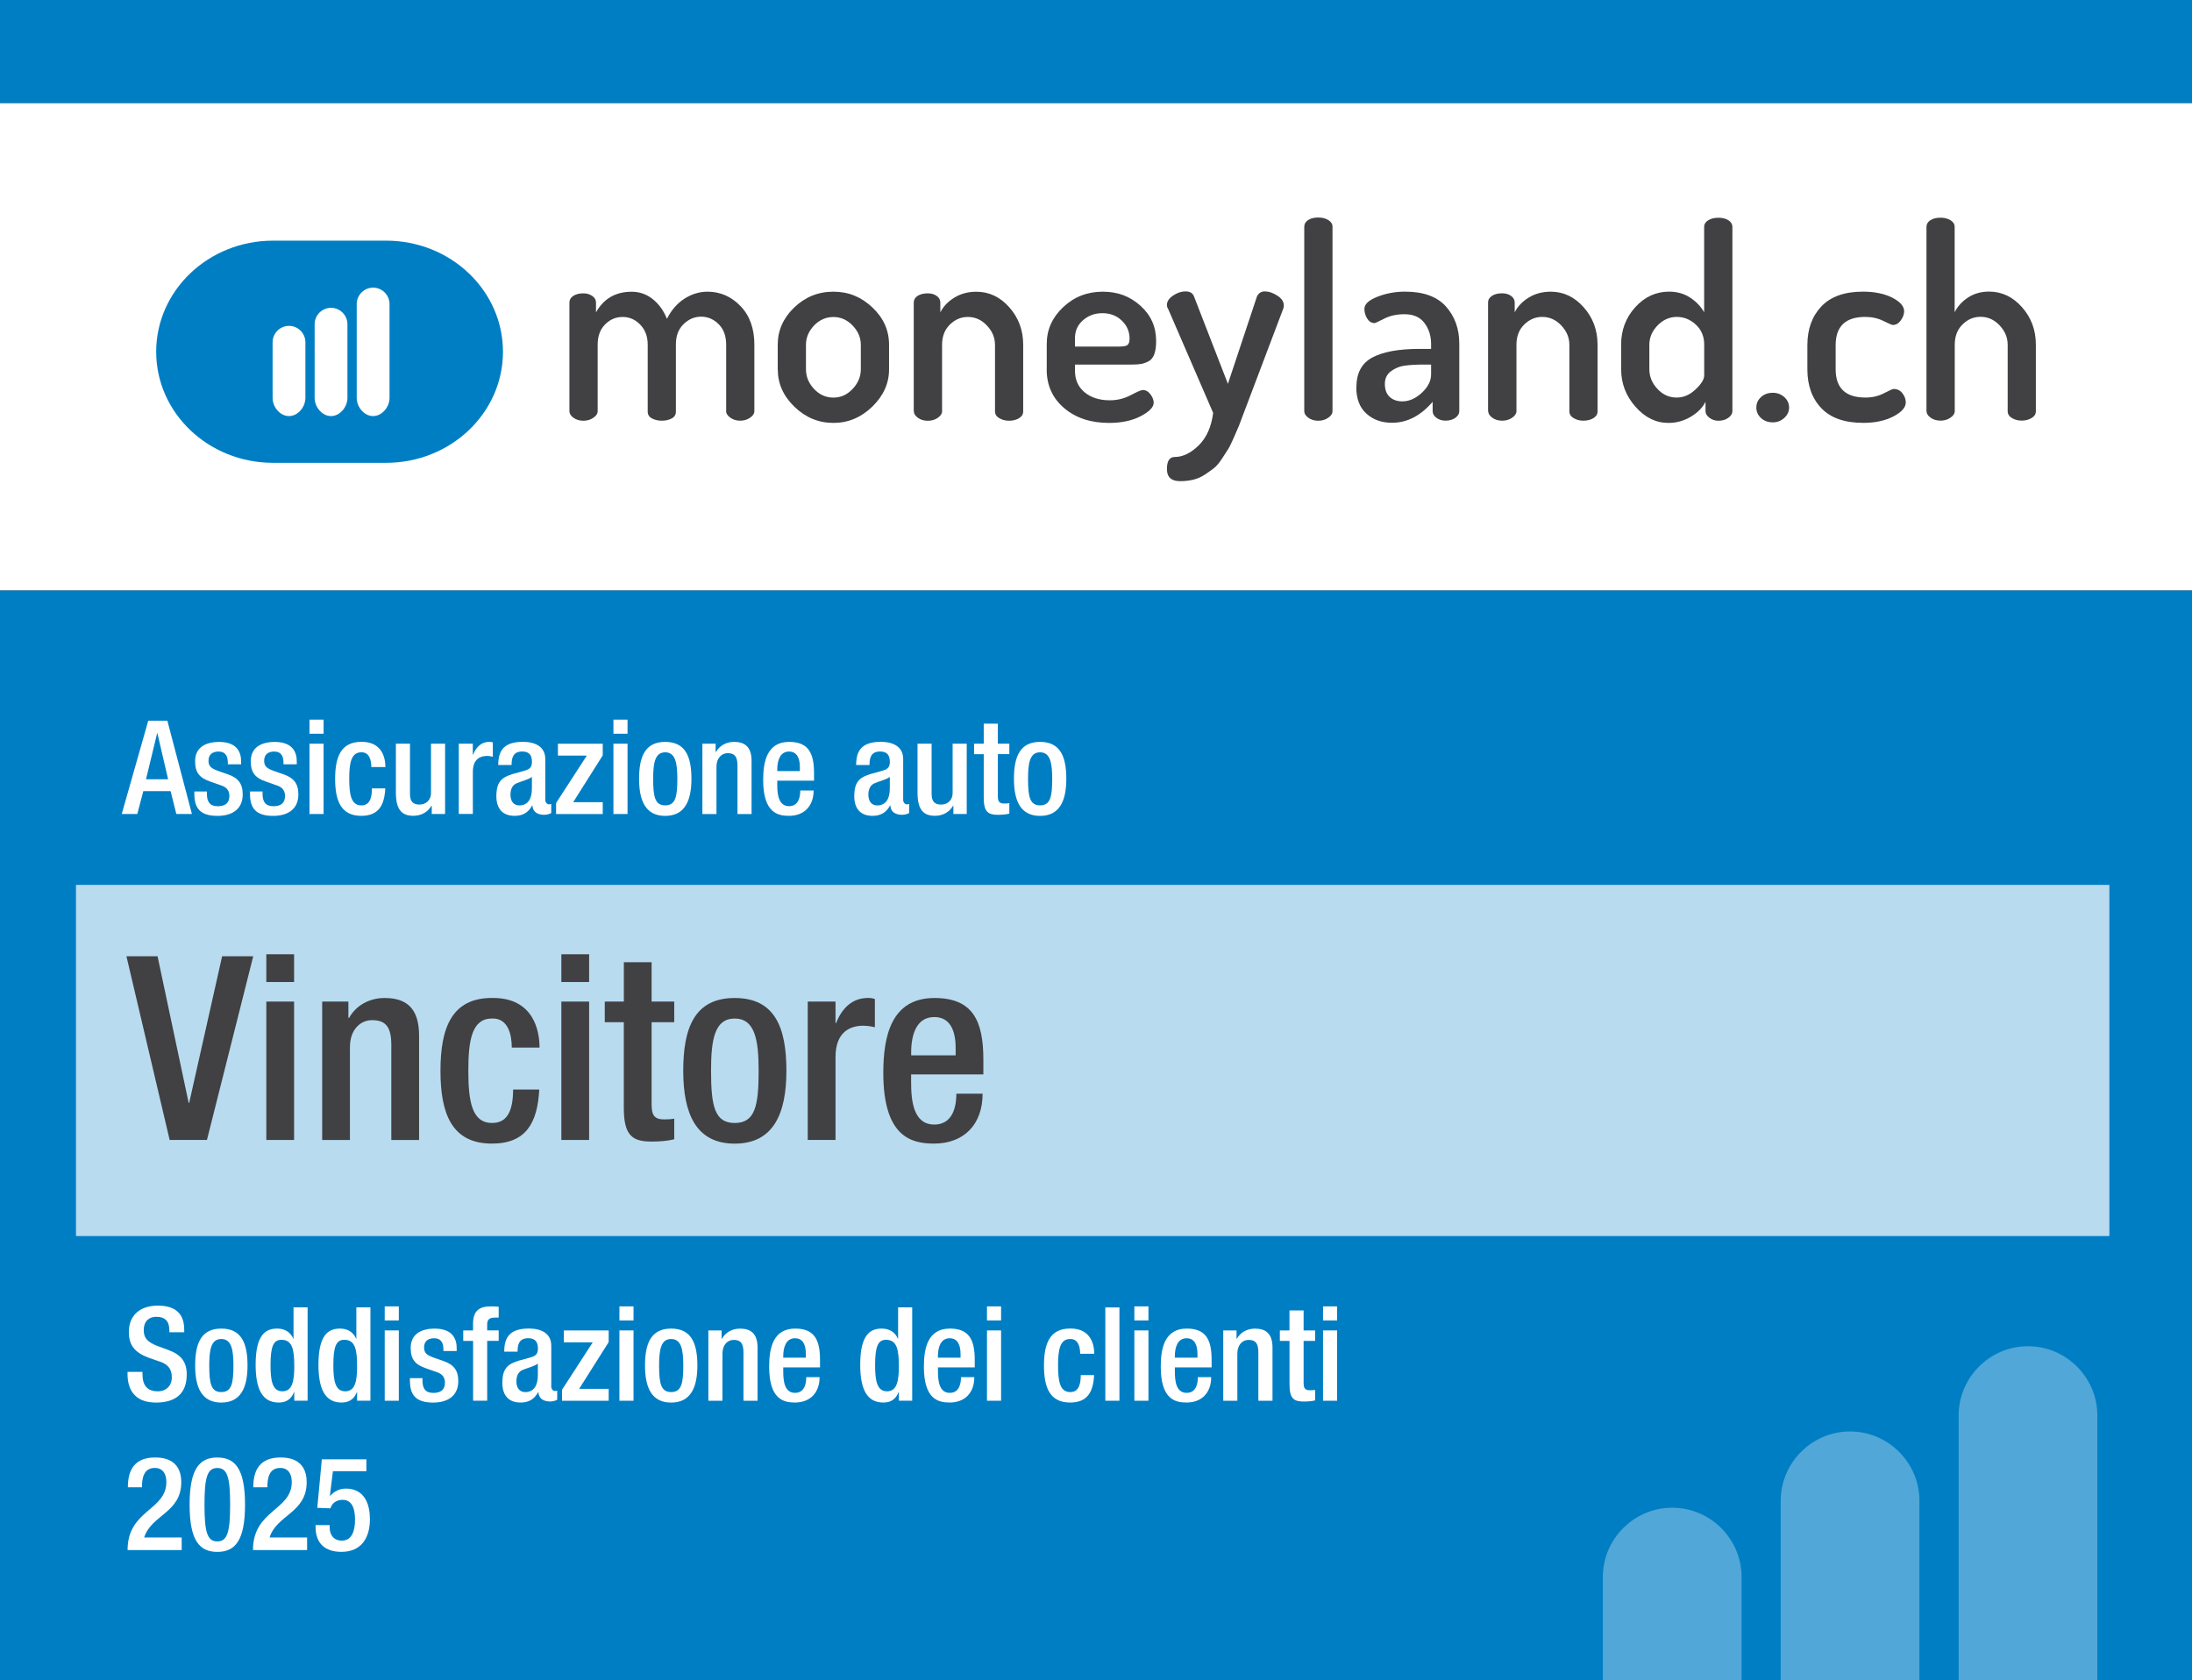 <?xml version="1.0" encoding="UTF-8"?>
<svg id="Layer_1" data-name="Layer 1" xmlns="http://www.w3.org/2000/svg" viewBox="0 0 465.1 356.49">
  <rect x="0" y="0" width="465.1" height="356.49" fill="#333333" stroke="none"/>
  <defs>
    <style>
      .cls-1 {
        fill: #414042;
      }

      .cls-2 {
        fill: #fff;
      }

      .cls-3 {
        opacity: .72;
      }

      .cls-4 {
        opacity: .32;
      }

      .cls-5 {
        fill: #007ec4;
      }
    </style>
  </defs>
  <g>
    <rect class="cls-5" x="0" y="0" width="465.11" height="21.9"/>
    <rect class="cls-5" x="0" y="125.26" width="465.11" height="231.23"/>
    <rect class="cls-2" x="0" y="21.9" width="465.11" height="103.35"/>
  </g>
  <g class="cls-3">
    <rect class="cls-2" x="16.12" y="187.75" width="431.45" height="74.51"/>
  </g>
  <g>
    <path class="cls-5" d="M81.92,51.06h-23.98c-13.7,0-24.8,10.56-24.8,23.57s11.1,23.57,24.8,23.57h23.98c13.7,0,24.8-10.56,24.8-23.57s-11.1-23.57-24.8-23.57ZM64.8,84.43c0,1.91-1.57,3.85-3.48,3.85s-3.48-1.93-3.48-3.85v-11.81c0-1.91,1.57-3.48,3.48-3.48s3.48,1.57,3.48,3.48v11.81ZM73.72,84.43c0,1.91-1.57,3.85-3.48,3.85s-3.48-1.93-3.48-3.85v-15.64c0-1.91,1.57-3.48,3.48-3.48s3.48,1.57,3.48,3.48v15.64ZM82.65,84.43c0,1.91-1.57,3.85-3.48,3.85s-3.48-1.93-3.48-3.85v-19.92c0-1.91,1.57-3.48,3.48-3.48s3.48,1.57,3.48,3.48v19.92Z"/>
    <path class="cls-1" d="M120.82,87.28v-23.1c0-.57.27-1.03.82-1.4.55-.36,1.26-.54,2.14-.54.72,0,1.35.18,1.88.55.53.36.8.84.8,1.41v2.08c1.63-2.92,4.16-4.38,7.58-4.38,1.67,0,3.16.53,4.48,1.58,1.31,1.06,2.31,2.45,2.99,4.17.95-1.88,2.2-3.31,3.74-4.29,1.54-.98,3.17-1.47,4.88-1.47,2.7,0,5.03,1.02,6.99,3.05,1.96,2.03,2.94,4.76,2.94,8.18v14.14c0,.49-.3.95-.91,1.37-.61.42-1.31.63-2.11.63s-1.45-.21-2.05-.62c-.61-.42-.91-.87-.91-1.37v-14.11c0-1.86-.53-3.32-1.6-4.38-1.06-1.06-2.3-1.59-3.71-1.59s-2.65.53-3.74,1.59c-1.08,1.06-1.62,2.48-1.62,4.27v14.28c0,.65-.29,1.13-.88,1.45-.59.32-1.3.48-2.14.48-.76,0-1.44-.16-2.05-.48-.61-.32-.91-.8-.91-1.45v-14.22c0-1.71-.52-3.11-1.57-4.21-1.05-1.1-2.29-1.65-3.74-1.65s-2.69.53-3.74,1.59c-1.05,1.06-1.57,2.5-1.57,4.32v14.11c0,.49-.3.95-.91,1.37-.61.42-1.31.63-2.11.63s-1.54-.21-2.11-.63c-.57-.42-.86-.87-.86-1.37"/>
    <path class="cls-1" d="M171.01,78.36c0,1.55.57,2.94,1.71,4.16,1.14,1.23,2.51,1.84,4.11,1.84s2.92-.61,4.08-1.84c1.16-1.23,1.74-2.62,1.74-4.16v-5.21c0-1.51-.58-2.87-1.74-4.08-1.16-1.21-2.52-1.81-4.08-1.81s-2.97.61-4.11,1.81c-1.14,1.21-1.71,2.57-1.71,4.08v5.21ZM165.02,78.38v-5.25c0-3,1.16-5.63,3.48-7.87,2.32-2.24,5.09-3.37,8.33-3.37s5.91,1.11,8.27,3.34c2.36,2.22,3.54,4.86,3.54,7.9v5.25c0,2.96-1.19,5.6-3.56,7.9-2.38,2.3-5.12,3.45-8.24,3.45-3.16,0-5.91-1.14-8.27-3.42-2.36-2.28-3.54-4.92-3.54-7.93"/>
    <path class="cls-1" d="M193.88,87.28v-23.1c0-.57.27-1.03.82-1.4.55-.36,1.26-.54,2.14-.54.76,0,1.4.18,1.91.55.51.36.77.84.77,1.41v2.08c.61-1.23,1.59-2.27,2.94-3.11,1.35-.84,2.92-1.27,4.71-1.27,2.7,0,5.03,1.1,6.99,3.31,1.96,2.21,2.94,4.85,2.94,7.93v14.14c0,.61-.29,1.09-.88,1.45-.59.36-1.3.54-2.14.54-.76,0-1.45-.18-2.05-.54-.61-.36-.91-.84-.91-1.45v-14.11c0-1.52-.57-2.88-1.71-4.1-1.14-1.21-2.49-1.82-4.05-1.82-1.45,0-2.72.54-3.82,1.62-1.1,1.08-1.65,2.51-1.65,4.3v14.11c0,.49-.3.95-.91,1.37-.61.42-1.31.63-2.11.63s-1.54-.21-2.11-.63c-.57-.42-.86-.87-.86-1.37"/>
    <path class="cls-1" d="M228.09,73.53h9.47c.84,0,1.4-.11,1.68-.34.29-.23.43-.67.43-1.35,0-1.5-.55-2.77-1.65-3.82-1.1-1.05-2.47-1.57-4.11-1.57s-2.97.5-4.11,1.49c-1.14.99-1.71,2.25-1.71,3.79v1.8ZM222.1,78.38v-5.42c0-3,1.16-5.6,3.48-7.79,2.32-2.18,5.11-3.28,8.38-3.28s5.79.99,8.01,2.97c2.22,1.98,3.34,4.47,3.34,7.49,0,1.16-.13,2.1-.4,2.82-.27.72-.68,1.22-1.25,1.51-.57.29-1.1.47-1.6.55-.49.08-1.14.12-1.94.12h-12.03v1.32c0,1.92.69,3.44,2.05,4.57,1.37,1.13,3.16,1.7,5.36,1.69,1.56,0,3.03-.36,4.42-1.09,1.39-.73,2.23-1.09,2.54-1.09.65,0,1.2.31,1.65.92.46.61.68,1.2.68,1.77,0,.94-.91,1.89-2.74,2.85-1.82.96-4.07,1.44-6.73,1.44-3.88,0-7.05-1.04-9.52-3.14-2.47-2.09-3.71-4.83-3.71-8.21"/>
    <path class="cls-1" d="M247.6,99.53c0-1.71.55-2.57,1.65-2.57,1.71,0,3.4-.82,5.08-2.45,1.67-1.64,2.7-3.94,3.08-6.9l-9.58-22.13c-.15-.19-.23-.46-.23-.8,0-.72.44-1.38,1.31-1.97.87-.59,1.75-.88,2.62-.88.95,0,1.56.36,1.82,1.08l7.19,18.53,6.16-18.53c.34-.72.91-1.08,1.71-1.08s1.66.29,2.59.88c.93.59,1.4,1.28,1.4,2.08,0,.34-.04.57-.11.68l-8.44,22.3-.97,2.57c-.23.53-.58,1.35-1.06,2.45-.48,1.1-.88,1.94-1.23,2.51l-1.37,2.11c-.57.87-1.14,1.53-1.71,1.97-.57.44-1.22.9-1.94,1.37-.72.47-1.52.82-2.39,1.03-.87.21-1.81.31-2.79.31-1.86,0-2.79-.86-2.79-2.57"/>
    <path class="cls-1" d="M276.74,87.27v-39.18c0-.57.27-1.04.82-1.4.55-.36,1.26-.54,2.14-.54s1.55.18,2.14.54c.59.36.89.83.89,1.4v39.18c0,.49-.3.95-.91,1.37-.61.42-1.31.63-2.11.63s-1.54-.21-2.11-.63c-.57-.42-.86-.87-.86-1.37"/>
    <path class="cls-1" d="M293.84,81.45c0,1.22.34,2.14,1.03,2.77.69.63,1.58.94,2.68.94,1.44,0,2.82-.61,4.13-1.82,1.31-1.22,1.97-2.51,1.97-3.88v-2.11h-1.43c-1.71,0-3.11.08-4.19.23-1.08.15-2.05.55-2.91,1.2-.86.65-1.28,1.54-1.28,2.68M287.8,82.19c0-3.04,1.14-5.16,3.42-6.36,2.28-1.2,5.59-1.8,9.92-1.8h2.51v-1.05c0-1.71-.47-3.19-1.4-4.44-.93-1.25-2.35-1.87-4.25-1.87-1.63,0-3.07.31-4.3.94-1.24.63-1.91.94-2.03.94-.65,0-1.17-.31-1.57-.94-.4-.63-.6-1.32-.6-2.08,0-.99.92-1.84,2.77-2.57,1.84-.72,3.79-1.08,5.84-1.08,3.92,0,6.82,1.05,8.7,3.16,1.88,2.11,2.82,4.74,2.82,7.9v14.31c0,.53-.28,1-.83,1.4-.55.4-1.25.6-2.08.6-.76,0-1.41-.2-1.94-.6-.53-.4-.8-.86-.8-1.4v-2c-2.55,2.97-5.42,4.45-8.61,4.45-2.21,0-4.02-.64-5.45-1.94-1.43-1.29-2.14-3.16-2.14-5.59"/>
    <path class="cls-1" d="M315.74,87.27v-23.1c0-.57.27-1.03.83-1.4.55-.36,1.26-.54,2.14-.54.76,0,1.4.18,1.91.55.51.37.77.84.77,1.41v2.08c.61-1.23,1.59-2.27,2.94-3.11,1.35-.84,2.92-1.27,4.71-1.27,2.7,0,5.03,1.1,6.99,3.31,1.96,2.21,2.94,4.85,2.94,7.93v14.14c0,.61-.29,1.09-.88,1.45-.59.36-1.3.54-2.14.54-.76,0-1.45-.18-2.05-.54-.61-.36-.91-.84-.91-1.45v-14.11c0-1.52-.57-2.88-1.71-4.1-1.14-1.21-2.49-1.82-4.05-1.82-1.45,0-2.72.54-3.82,1.62-1.1,1.08-1.65,2.51-1.65,4.29v14.11c0,.49-.3.95-.91,1.37-.61.42-1.31.63-2.11.63s-1.54-.21-2.11-.63c-.57-.42-.86-.87-.86-1.37"/>
    <path class="cls-1" d="M349.96,78.35c0,1.55.57,2.94,1.71,4.16,1.14,1.23,2.49,1.84,4.05,1.84s2.83-.58,4.05-1.73c1.22-1.15,1.83-2.14,1.83-2.97v-6.52c0-1.74-.59-3.15-1.77-4.25-1.18-1.09-2.53-1.64-4.05-1.64s-2.92.61-4.08,1.81c-1.16,1.21-1.74,2.57-1.74,4.08v5.21ZM343.97,78.37v-5.25c0-3.08,1-5.72,2.99-7.93,2-2.21,4.4-3.31,7.21-3.31,1.67,0,3.16.42,4.45,1.27,1.29.85,2.28,1.88,2.97,3.11v-18.12c0-.57.28-1.04.85-1.4.57-.36,1.29-.54,2.17-.54s1.59.18,2.14.54c.55.36.83.83.83,1.4v39.13c0,.49-.28.95-.85,1.37-.57.42-1.27.63-2.11.63-.72,0-1.36-.21-1.91-.63-.55-.42-.83-.88-.83-1.38v-2.02c-.61,1.23-1.64,2.29-3.11,3.17-1.46.88-3.05,1.32-4.76,1.32-2.66,0-5-1.15-7.01-3.45-2.02-2.3-3.02-4.93-3.02-7.9"/>
    <path class="cls-1" d="M373.65,88.69c-.66-.61-.99-1.35-.99-2.22s.33-1.61.99-2.22c.66-.61,1.5-.91,2.51-.91.94,0,1.74.3,2.43.91.68.61,1.02,1.35,1.02,2.22s-.34,1.57-1.02,2.2c-.68.63-1.49.94-2.43.94-1.01,0-1.85-.31-2.51-.91"/>
    <path class="cls-1" d="M383.49,78.36v-5.13c0-3.38.99-6.12,2.96-8.21,1.98-2.09,4.92-3.14,8.84-3.14,2.47,0,4.54.43,6.22,1.28,1.67.86,2.51,1.82,2.51,2.88,0,.65-.24,1.29-.71,1.94-.47.65-1.04.97-1.68.97-.19,0-.87-.29-2.02-.86-1.16-.57-2.44-.85-3.85-.85-4.18,0-6.27,2-6.27,6.01v5.1c0,4,2.11,6,6.33,6,1.44,0,2.75-.3,3.91-.91,1.16-.61,1.85-.91,2.08-.91.76,0,1.38.3,1.85.91.47.61.71,1.25.71,1.94,0,1.06-.87,2.05-2.62,2.97-1.75.91-3.88,1.37-6.39,1.37-3.95,0-6.92-1.03-8.9-3.11-1.98-2.07-2.97-4.82-2.97-8.24"/>
    <path class="cls-1" d="M408.76,87.26v-39.13c0-.57.27-1.03.82-1.4.55-.36,1.26-.54,2.14-.54s1.55.18,2.14.54c.59.36.88.83.88,1.4v18.12c.61-1.23,1.55-2.27,2.82-3.11,1.27-.84,2.77-1.27,4.48-1.27,2.7,0,5.03,1.1,6.99,3.31,1.96,2.21,2.94,4.85,2.94,7.93v14.14c0,.61-.3,1.09-.91,1.45-.61.36-1.31.54-2.11.54s-1.45-.18-2.05-.54c-.61-.36-.91-.84-.91-1.45v-14.11c0-1.52-.57-2.88-1.71-4.1-1.14-1.21-2.49-1.82-4.05-1.82-1.45,0-2.72.54-3.82,1.62-1.1,1.08-1.65,2.51-1.65,4.3v14.11c0,.49-.3.95-.91,1.37-.61.42-1.31.63-2.11.63s-1.54-.21-2.11-.63c-.57-.42-.86-.87-.86-1.37"/>
  </g>
  <g class="cls-4">
    <path class="cls-2" d="M369.53,334.62c0-8.1-6.62-14.72-14.72-14.72s-14.72,6.62-14.72,14.72v21.88h29.44v-21.88Z"/>
    <path class="cls-2" d="M407.27,318.44c0-8.1-6.62-14.72-14.72-14.72s-14.72,6.62-14.72,14.72v38.05h29.43v-38.05Z"/>
    <path class="cls-2" d="M445.02,300.35c0-8.1-6.63-14.72-14.72-14.72s-14.72,6.62-14.72,14.72v56.14h29.44v-56.14Z"/>
  </g>
  <g>
    <path class="cls-2" d="M30.23,291.07v.5c0,2.41,1.05,3.63,3.24,3.63,2,0,2.99-1.41,2.99-2.88,0-2.08-1.05-2.99-2.83-3.52l-2.16-.75c-2.88-1.11-4.13-2.61-4.13-5.43,0-3.6,2.44-5.6,6.15-5.6,5.07,0,5.6,3.16,5.6,5.21v.44h-3.16v-.42c0-1.8-.8-2.86-2.77-2.86-1.36,0-2.66.75-2.66,2.86,0,1.69.86,2.55,2.97,3.36l2.13.78c2.8,1,4.02,2.52,4.02,5.24,0,4.21-2.55,5.96-6.54,5.96-4.91,0-6.02-3.27-6.02-6.04v-.47h3.16Z"/>
    <path class="cls-2" d="M46.95,281.89c4.35,0,5.57,3.22,5.57,7.85s-1.41,7.85-5.57,7.85-5.54-3.22-5.54-7.85,1.22-7.85,5.54-7.85ZM46.95,295.36c2.19,0,2.58-1.83,2.58-5.63,0-3.3-.39-5.63-2.58-5.63s-2.55,2.33-2.55,5.63c0,3.8.39,5.63,2.55,5.63Z"/>
    <path class="cls-2" d="M62.45,295.36h-.06c-.39.97-1.14,2.22-3.27,2.22-3.49,0-4.88-2.91-4.88-8.04,0-6.63,2.33-7.65,4.6-7.65,1.61,0,2.83.8,3.38,2.13h.06v-6.63h2.99v19.8h-2.83v-1.83ZM59.73,284.27c-1.72,0-2.33,1.39-2.33,5.41,0,3.38.44,5.52,2.52,5.52s2.52-2.11,2.52-5.3c0-3.58-.42-5.63-2.72-5.63Z"/>
    <path class="cls-2" d="M75.78,295.36h-.06c-.39.97-1.14,2.22-3.27,2.22-3.49,0-4.88-2.91-4.88-8.04,0-6.63,2.33-7.65,4.6-7.65,1.61,0,2.83.8,3.38,2.13h.06v-6.63h2.99v19.8h-2.83v-1.83ZM73.06,284.27c-1.72,0-2.33,1.39-2.33,5.41,0,3.38.44,5.52,2.52,5.52s2.52-2.11,2.52-5.3c0-3.58-.42-5.63-2.72-5.63Z"/>
    <path class="cls-2" d="M81.63,277.18h2.99v2.99h-2.99v-2.99ZM81.63,282.28h2.99v14.92h-2.99v-14.92Z"/>
    <path class="cls-2" d="M94.08,286.63v-.39c0-1.19-.42-2.3-1.97-2.3-1.19,0-2.13.55-2.13,1.94,0,1.16.53,1.64,2.11,2.19l1.91.67c2.22.75,3.24,1.94,3.24,4.3,0,3.19-2.33,4.55-5.35,4.55-3.77,0-4.91-1.75-4.91-4.63v-.55h2.66v.47c0,1.72.61,2.66,2.33,2.66s2.44-.83,2.44-2.19c0-1.11-.58-1.83-1.64-2.19l-2.44-.86c-2.25-.78-3.19-1.91-3.19-4.3,0-2.8,2.02-4.1,5.1-4.1,3.8,0,4.66,2.22,4.66,4.08v.67h-2.83Z"/>
    <path class="cls-2" d="M100.37,284.5h-2.08v-2.22h2.08v-1.39c0-2.83,1.36-3.71,3.8-3.71.64,0,1.19.03,1.64.08v2.3h-.83c-1.11,0-1.61.42-1.61,1.41v1.3h2.44v2.22h-2.44v12.7h-2.99v-12.7Z"/>
    <path class="cls-2" d="M116.95,294.09c0,.55.33,1.05.78,1.05.19,0,.39-.03.5-.08v1.94c-.36.17-.89.36-1.47.36-1.33,0-2.44-.53-2.52-1.97h-.06c-.8,1.47-1.97,2.19-3.71,2.19-2.38,0-3.88-1.33-3.88-4.19,0-3.33,1.44-4.02,3.47-4.69l2.33-.64c1.08-.3,1.75-.61,1.75-1.91s-.47-2.22-2.05-2.22c-2,0-2.27,1.41-2.27,2.86h-2.83c0-3.16,1.3-4.91,5.24-4.91,2.63,0,4.74,1.03,4.74,3.66v8.54ZM114.12,289.32c-.78.61-2.44.97-3.33,1.39-.86.42-1.22,1.3-1.22,2.41,0,1.25.61,2.25,1.86,2.25,1.8,0,2.69-1.36,2.69-3.55v-2.5Z"/>
    <path class="cls-2" d="M119.25,294.87l6.52-10.06h-6.13v-2.52h9.51v2.47l-6.27,9.92h6.27v2.52h-9.9v-2.33Z"/>
    <path class="cls-2" d="M131.43,277.18h2.99v2.99h-2.99v-2.99ZM131.43,282.28h2.99v14.92h-2.99v-14.92Z"/>
    <path class="cls-2" d="M142.4,281.89c4.35,0,5.57,3.22,5.57,7.85s-1.41,7.85-5.57,7.85-5.54-3.22-5.54-7.85,1.22-7.85,5.54-7.85ZM142.4,295.36c2.19,0,2.58-1.83,2.58-5.63,0-3.3-.39-5.63-2.58-5.63s-2.55,2.33-2.55,5.63c0,3.8.39,5.63,2.55,5.63Z"/>
    <path class="cls-2" d="M150.28,282.28h2.83v1.75h.08c.75-1.33,2.16-2.13,3.83-2.13,2.27,0,3.72,1.03,3.72,4.05v11.26h-2.99v-10.23c0-1.94-.58-2.69-2.08-2.69-1.22,0-2.38.97-2.38,2.91v10.01h-2.99v-14.92Z"/>
    <path class="cls-2" d="M166.19,290.12v.86c0,2,.25,4.55,2.5,4.55s2.38-2.44,2.38-3.33h2.83c0,3.3-2,5.38-5.24,5.38-2.44,0-5.46-.72-5.46-7.62,0-3.91.83-8.07,5.52-8.07,4.16,0,5.27,2.5,5.27,6.65v1.58h-7.79ZM170.99,288.07v-.8c0-1.88-.61-3.33-2.3-3.33-1.91,0-2.5,1.89-2.5,3.83v.3h4.8Z"/>
    <path class="cls-2" d="M190.73,295.36h-.06c-.39.97-1.14,2.22-3.27,2.22-3.49,0-4.88-2.91-4.88-8.04,0-6.63,2.33-7.65,4.6-7.65,1.61,0,2.83.8,3.38,2.13h.06v-6.63h2.99v19.8h-2.83v-1.83ZM188.01,284.27c-1.72,0-2.33,1.39-2.33,5.41,0,3.38.44,5.52,2.52,5.52s2.52-2.11,2.52-5.3c0-3.58-.42-5.63-2.72-5.63Z"/>
    <path class="cls-2" d="M199.02,290.12v.86c0,2,.25,4.55,2.5,4.55s2.38-2.44,2.38-3.33h2.83c0,3.3-2,5.38-5.24,5.38-2.44,0-5.46-.72-5.46-7.62,0-3.91.83-8.07,5.52-8.07,4.16,0,5.27,2.5,5.27,6.65v1.58h-7.79ZM203.81,288.07v-.8c0-1.88-.61-3.33-2.3-3.33-1.91,0-2.5,1.89-2.5,3.83v.3h4.8Z"/>
    <path class="cls-2" d="M209.42,277.18h2.99v2.99h-2.99v-2.99ZM209.42,282.28h2.99v14.92h-2.99v-14.92Z"/>
    <path class="cls-2" d="M232.15,291.76c-.19,3.58-1.41,5.82-5.1,5.82-4.32,0-5.54-3.22-5.54-7.85s1.22-7.85,5.54-7.85c4.46-.05,5.13,3.49,5.13,5.35h-2.99c0-1.39-.39-3.19-2.14-3.13-2.16,0-2.55,2.33-2.55,5.63s.39,5.63,2.55,5.63c1.66.03,2.27-1.36,2.27-3.6h2.83Z"/>
    <path class="cls-2" d="M234.53,277.4h2.99v19.8h-2.99v-19.8Z"/>
    <path class="cls-2" d="M240.69,277.18h2.99v2.99h-2.99v-2.99ZM240.69,282.28h2.99v14.92h-2.99v-14.92Z"/>
    <path class="cls-2" d="M249.28,290.12v.86c0,2,.25,4.55,2.5,4.55s2.38-2.44,2.38-3.33h2.83c0,3.3-2,5.38-5.24,5.38-2.44,0-5.46-.72-5.46-7.62,0-3.91.83-8.07,5.52-8.07,4.16,0,5.27,2.5,5.27,6.65v1.58h-7.79ZM254.08,288.07v-.8c0-1.88-.61-3.33-2.3-3.33-1.91,0-2.5,1.89-2.5,3.83v.3h4.8Z"/>
    <path class="cls-2" d="M259.54,282.28h2.83v1.75h.08c.75-1.33,2.16-2.13,3.83-2.13,2.27,0,3.72,1.03,3.72,4.05v11.26h-3v-10.23c0-1.94-.58-2.69-2.08-2.69-1.22,0-2.38.97-2.38,2.91v10.01h-2.99v-14.92Z"/>
    <path class="cls-2" d="M271.55,282.28h2.05v-4.24h3v4.24h2.44v2.22h-2.44v8.9c0,1.17.33,1.58,1.36,1.58.44,0,.8-.03,1.08-.08v2.22c-.64.17-1.47.25-2.41.25-2.02,0-3.02-.55-3.02-3.6v-9.26h-2.05v-2.22Z"/>
    <path class="cls-2" d="M280.72,277.18h2.99v2.99h-2.99v-2.99ZM280.72,282.28h2.99v14.92h-2.99v-14.92Z"/>
    <path class="cls-2" d="M38.55,328.88h-11.48c0-8.54,8.23-8.35,8.23-14.45,0-1.61-.69-2.97-2.44-2.97-2.36,0-2.74,2.11-2.74,4.1h-2.99c0-3.91,1.61-6.32,5.79-6.32s5.54,2.38,5.54,5.24c0,6.52-6.38,6.93-7.87,11.73h7.96v2.66Z"/>
    <path class="cls-2" d="M46.11,309.25c3.77,0,5.88,2.38,5.88,10.01s-2.11,10.01-5.88,10.01-5.88-2.38-5.88-10.01,2.11-10.01,5.88-10.01ZM46.11,327.05c2.16,0,2.72-2.08,2.72-7.79s-.55-7.79-2.72-7.79-2.72,2.08-2.72,7.79.55,7.79,2.72,7.79Z"/>
    <path class="cls-2" d="M65.16,328.88h-11.48c0-8.54,8.23-8.35,8.23-14.45,0-1.61-.69-2.97-2.44-2.97-2.36,0-2.74,2.11-2.74,4.1h-2.99c0-3.91,1.61-6.32,5.79-6.32s5.54,2.38,5.54,5.24c0,6.52-6.38,6.93-7.87,11.73h7.96v2.66Z"/>
    <path class="cls-2" d="M66.96,323.58h2.99v.53c0,1.47.8,2.77,2.58,2.77,2.19,0,2.8-2.16,2.8-4.46s-.61-4.19-2.63-4.19c-1.33,0-2.3.72-2.58,1.8l-2.8-.11.97-10.29h9.45v2.52h-7.1l-.64,5.16.06.06c.83-.94,2.02-1.53,3.3-1.53,4.1,0,5.13,3.47,5.13,6.49,0,3.94-1.8,6.93-6.04,6.93-3.49,0-5.49-1.8-5.49-5.27v-.42Z"/>
  </g>
  <g>
    <path class="cls-2" d="M31.46,152.91h4.05l5.21,19.8h-3.3l-1.22-4.85h-5.79l-1.28,4.85h-3.3l5.63-19.8ZM35.67,165.34l-2.27-9.76h-.06l-2.36,9.76h4.69Z"/>
    <path class="cls-2" d="M48.34,162.15v-.39c0-1.19-.42-2.3-1.97-2.3-1.19,0-2.13.55-2.13,1.94,0,1.16.53,1.64,2.11,2.19l1.91.67c2.22.75,3.24,1.94,3.24,4.3,0,3.19-2.33,4.55-5.35,4.55-3.77,0-4.91-1.75-4.91-4.63v-.55h2.66v.47c0,1.72.61,2.66,2.33,2.66s2.44-.83,2.44-2.19c0-1.11-.58-1.83-1.64-2.19l-2.44-.86c-2.25-.78-3.19-1.91-3.19-4.3,0-2.8,2.02-4.1,5.1-4.1,3.8,0,4.66,2.22,4.66,4.08v.67h-2.83Z"/>
    <path class="cls-2" d="M60.15,162.15v-.39c0-1.19-.42-2.3-1.97-2.3-1.19,0-2.13.55-2.13,1.94,0,1.16.53,1.64,2.11,2.19l1.91.67c2.22.75,3.24,1.94,3.24,4.3,0,3.19-2.33,4.55-5.35,4.55-3.77,0-4.91-1.75-4.91-4.63v-.55h2.66v.47c0,1.72.61,2.66,2.33,2.66s2.44-.83,2.44-2.19c0-1.11-.58-1.83-1.64-2.19l-2.44-.86c-2.25-.78-3.19-1.91-3.19-4.3,0-2.8,2.02-4.1,5.1-4.1,3.8,0,4.66,2.22,4.66,4.08v.67h-2.83Z"/>
    <path class="cls-2" d="M65.67,152.69h2.99v2.99h-2.99v-2.99ZM65.67,157.79h2.99v14.92h-2.99v-14.92Z"/>
    <path class="cls-2" d="M81.75,167.28c-.19,3.58-1.41,5.82-5.1,5.82-4.32,0-5.54-3.22-5.54-7.85s1.22-7.85,5.54-7.85c4.46-.06,5.13,3.49,5.13,5.35h-2.99c0-1.39-.39-3.19-2.14-3.13-2.16,0-2.55,2.33-2.55,5.63s.39,5.63,2.55,5.63c1.66.03,2.27-1.36,2.27-3.6h2.83Z"/>
    <path class="cls-2" d="M91.62,170.96h-.08c-.75,1.33-2.16,2.13-3.83,2.13-2.22,0-3.71-1.03-3.71-4.88v-10.42h2.99v10.7c0,1.66.75,2.22,2.02,2.22s2.44-.83,2.44-2.5v-10.42h2.99v14.92h-2.83v-1.75Z"/>
    <path class="cls-2" d="M97.33,157.79h2.99v2.33h.06c.67-1.66,1.77-2.72,3.47-2.72.33,0,.53.06.72.11v3.05c-.22-.06-.75-.17-1.25-.17-1.36,0-2.99.61-2.99,3.38v8.93h-2.99v-14.92Z"/>
    <path class="cls-2" d="M115.68,169.61c0,.55.33,1.05.78,1.05.19,0,.39-.03.5-.08v1.94c-.36.17-.89.36-1.47.36-1.33,0-2.44-.53-2.52-1.97h-.06c-.8,1.47-1.97,2.19-3.71,2.19-2.38,0-3.88-1.33-3.88-4.19,0-3.33,1.44-4.02,3.47-4.69l2.33-.64c1.08-.31,1.75-.61,1.75-1.91s-.47-2.22-2.05-2.22c-2,0-2.27,1.41-2.27,2.86h-2.83c0-3.16,1.3-4.91,5.24-4.91,2.63,0,4.74,1.03,4.74,3.66v8.54ZM112.86,164.84c-.78.61-2.44.97-3.33,1.39-.86.42-1.22,1.3-1.22,2.41,0,1.25.61,2.25,1.86,2.25,1.8,0,2.69-1.36,2.69-3.55v-2.5Z"/>
    <path class="cls-2" d="M117.99,170.38l6.52-10.06h-6.13v-2.52h9.51v2.47l-6.27,9.93h6.27v2.52h-9.9v-2.33Z"/>
    <path class="cls-2" d="M130.16,152.69h2.99v2.99h-2.99v-2.99ZM130.16,157.79h2.99v14.92h-2.99v-14.92Z"/>
    <path class="cls-2" d="M141.14,157.41c4.35,0,5.57,3.22,5.57,7.85s-1.41,7.85-5.57,7.85-5.54-3.22-5.54-7.85,1.22-7.85,5.54-7.85ZM141.14,170.88c2.19,0,2.58-1.83,2.58-5.63,0-3.3-.39-5.63-2.58-5.63s-2.55,2.33-2.55,5.63c0,3.8.39,5.63,2.55,5.63Z"/>
    <path class="cls-2" d="M149.01,157.79h2.83v1.75h.08c.75-1.33,2.16-2.13,3.83-2.13,2.27,0,3.72,1.03,3.72,4.05v11.26h-2.99v-10.23c0-1.94-.58-2.69-2.08-2.69-1.22,0-2.38.97-2.38,2.91v10.01h-2.99v-14.92Z"/>
    <path class="cls-2" d="M164.92,165.64v.86c0,2,.25,4.55,2.5,4.55s2.38-2.44,2.38-3.33h2.83c0,3.3-2,5.38-5.24,5.38-2.44,0-5.46-.72-5.46-7.62,0-3.91.83-8.07,5.52-8.07,4.16,0,5.27,2.5,5.27,6.65v1.58h-7.79ZM169.72,163.59v-.8c0-1.89-.61-3.33-2.3-3.33-1.91,0-2.5,1.89-2.5,3.83v.31h4.8Z"/>
    <path class="cls-2" d="M191.62,169.61c0,.55.33,1.05.78,1.05.19,0,.39-.03.5-.08v1.94c-.36.17-.89.36-1.47.36-1.33,0-2.44-.53-2.52-1.97h-.06c-.8,1.47-1.97,2.19-3.71,2.19-2.38,0-3.88-1.33-3.88-4.19,0-3.33,1.44-4.02,3.47-4.69l2.33-.64c1.08-.31,1.75-.61,1.75-1.91s-.47-2.22-2.05-2.22c-2,0-2.27,1.41-2.27,2.86h-2.83c0-3.16,1.3-4.91,5.24-4.91,2.63,0,4.74,1.03,4.74,3.66v8.54ZM188.8,164.84c-.78.61-2.44.97-3.33,1.39-.86.42-1.22,1.3-1.22,2.41,0,1.25.61,2.25,1.86,2.25,1.8,0,2.69-1.36,2.69-3.55v-2.5Z"/>
    <path class="cls-2" d="M202.3,170.96h-.08c-.75,1.33-2.16,2.13-3.83,2.13-2.22,0-3.71-1.03-3.71-4.88v-10.42h2.99v10.7c0,1.66.75,2.22,2.02,2.22s2.44-.83,2.44-2.5v-10.42h2.99v14.92h-2.83v-1.75Z"/>
    <path class="cls-2" d="M206.68,157.79h2.05v-4.24h2.99v4.24h2.44v2.22h-2.44v8.9c0,1.16.33,1.58,1.36,1.58.44,0,.8-.03,1.08-.08v2.22c-.64.17-1.47.25-2.41.25-2.02,0-3.02-.55-3.02-3.6v-9.26h-2.05v-2.22Z"/>
    <path class="cls-2" d="M220.68,157.41c4.35,0,5.57,3.22,5.57,7.85s-1.41,7.85-5.57,7.85-5.54-3.22-5.54-7.85,1.22-7.85,5.54-7.85ZM220.68,170.88c2.19,0,2.58-1.83,2.58-5.63,0-3.3-.39-5.63-2.58-5.63s-2.55,2.33-2.55,5.63c0,3.8.39,5.63,2.55,5.63Z"/>
  </g>
  <g>
    <path class="cls-1" d="M26.83,202.9h6.6l6.6,31.11h.11l6.99-31.11h6.6l-9.82,38.97h-7.91l-9.17-38.97Z"/>
    <path class="cls-1" d="M56.51,202.47h5.89v5.89h-5.89v-5.89ZM56.51,212.51h5.89v29.36h-5.89v-29.36Z"/>
    <path class="cls-1" d="M68.35,212.51h5.57v3.44h.16c1.47-2.62,4.26-4.2,7.53-4.2,4.48,0,7.31,2.02,7.31,7.97v22.16h-5.89v-20.14c0-3.82-1.15-5.29-4.09-5.29-2.4,0-4.69,1.91-4.69,5.73v19.7h-5.89v-29.36Z"/>
    <path class="cls-1" d="M114.42,231.18c-.38,7.04-2.78,11.46-10.04,11.46-8.51,0-10.92-6.33-10.92-15.45s2.4-15.45,10.92-15.45c8.79-.11,10.1,6.88,10.1,10.53h-5.89c0-2.73-.76-6.28-4.2-6.17-4.26,0-5.02,4.58-5.02,11.08s.76,11.08,5.02,11.08c3.27.05,4.48-2.67,4.48-7.09h5.57Z"/>
    <path class="cls-1" d="M119.11,202.47h5.89v5.89h-5.89v-5.89ZM119.11,212.51h5.89v29.36h-5.89v-29.36Z"/>
    <path class="cls-1" d="M128.33,212.51h4.04v-8.35h5.89v8.35h4.8v4.37h-4.8v17.52c0,2.29.66,3.11,2.67,3.11.87,0,1.58-.05,2.13-.16v4.37c-1.26.33-2.89.49-4.75.49-3.98,0-5.95-1.09-5.95-7.1v-18.23h-4.04v-4.37Z"/>
    <path class="cls-1" d="M155.89,211.75c8.57,0,10.97,6.33,10.97,15.45s-2.78,15.45-10.97,15.45-10.92-6.33-10.92-15.45,2.4-15.45,10.92-15.45ZM155.89,238.27c4.31,0,5.08-3.6,5.08-11.08,0-6.5-.76-11.08-5.08-11.08s-5.02,4.58-5.02,11.08c0,7.48.76,11.08,5.02,11.08Z"/>
    <path class="cls-1" d="M171.39,212.51h5.89v4.58h.11c1.31-3.28,3.49-5.35,6.82-5.35.66,0,1.04.11,1.42.22v6c-.44-.11-1.47-.33-2.46-.33-2.67,0-5.89,1.2-5.89,6.66v17.58h-5.89v-29.36Z"/>
    <path class="cls-1" d="M193.32,227.96v1.69c0,3.93.49,8.95,4.91,8.95s4.69-4.8,4.69-6.55h5.57c0,6.5-3.93,10.59-10.32,10.59-4.8,0-10.75-1.42-10.75-15.01,0-7.7,1.64-15.88,10.86-15.88,8.19,0,10.37,4.91,10.37,13.1v3.11h-15.34ZM202.77,223.92v-1.58c0-3.71-1.2-6.55-4.53-6.55-3.77,0-4.91,3.71-4.91,7.53v.6h9.44Z"/>
  </g>
</svg>